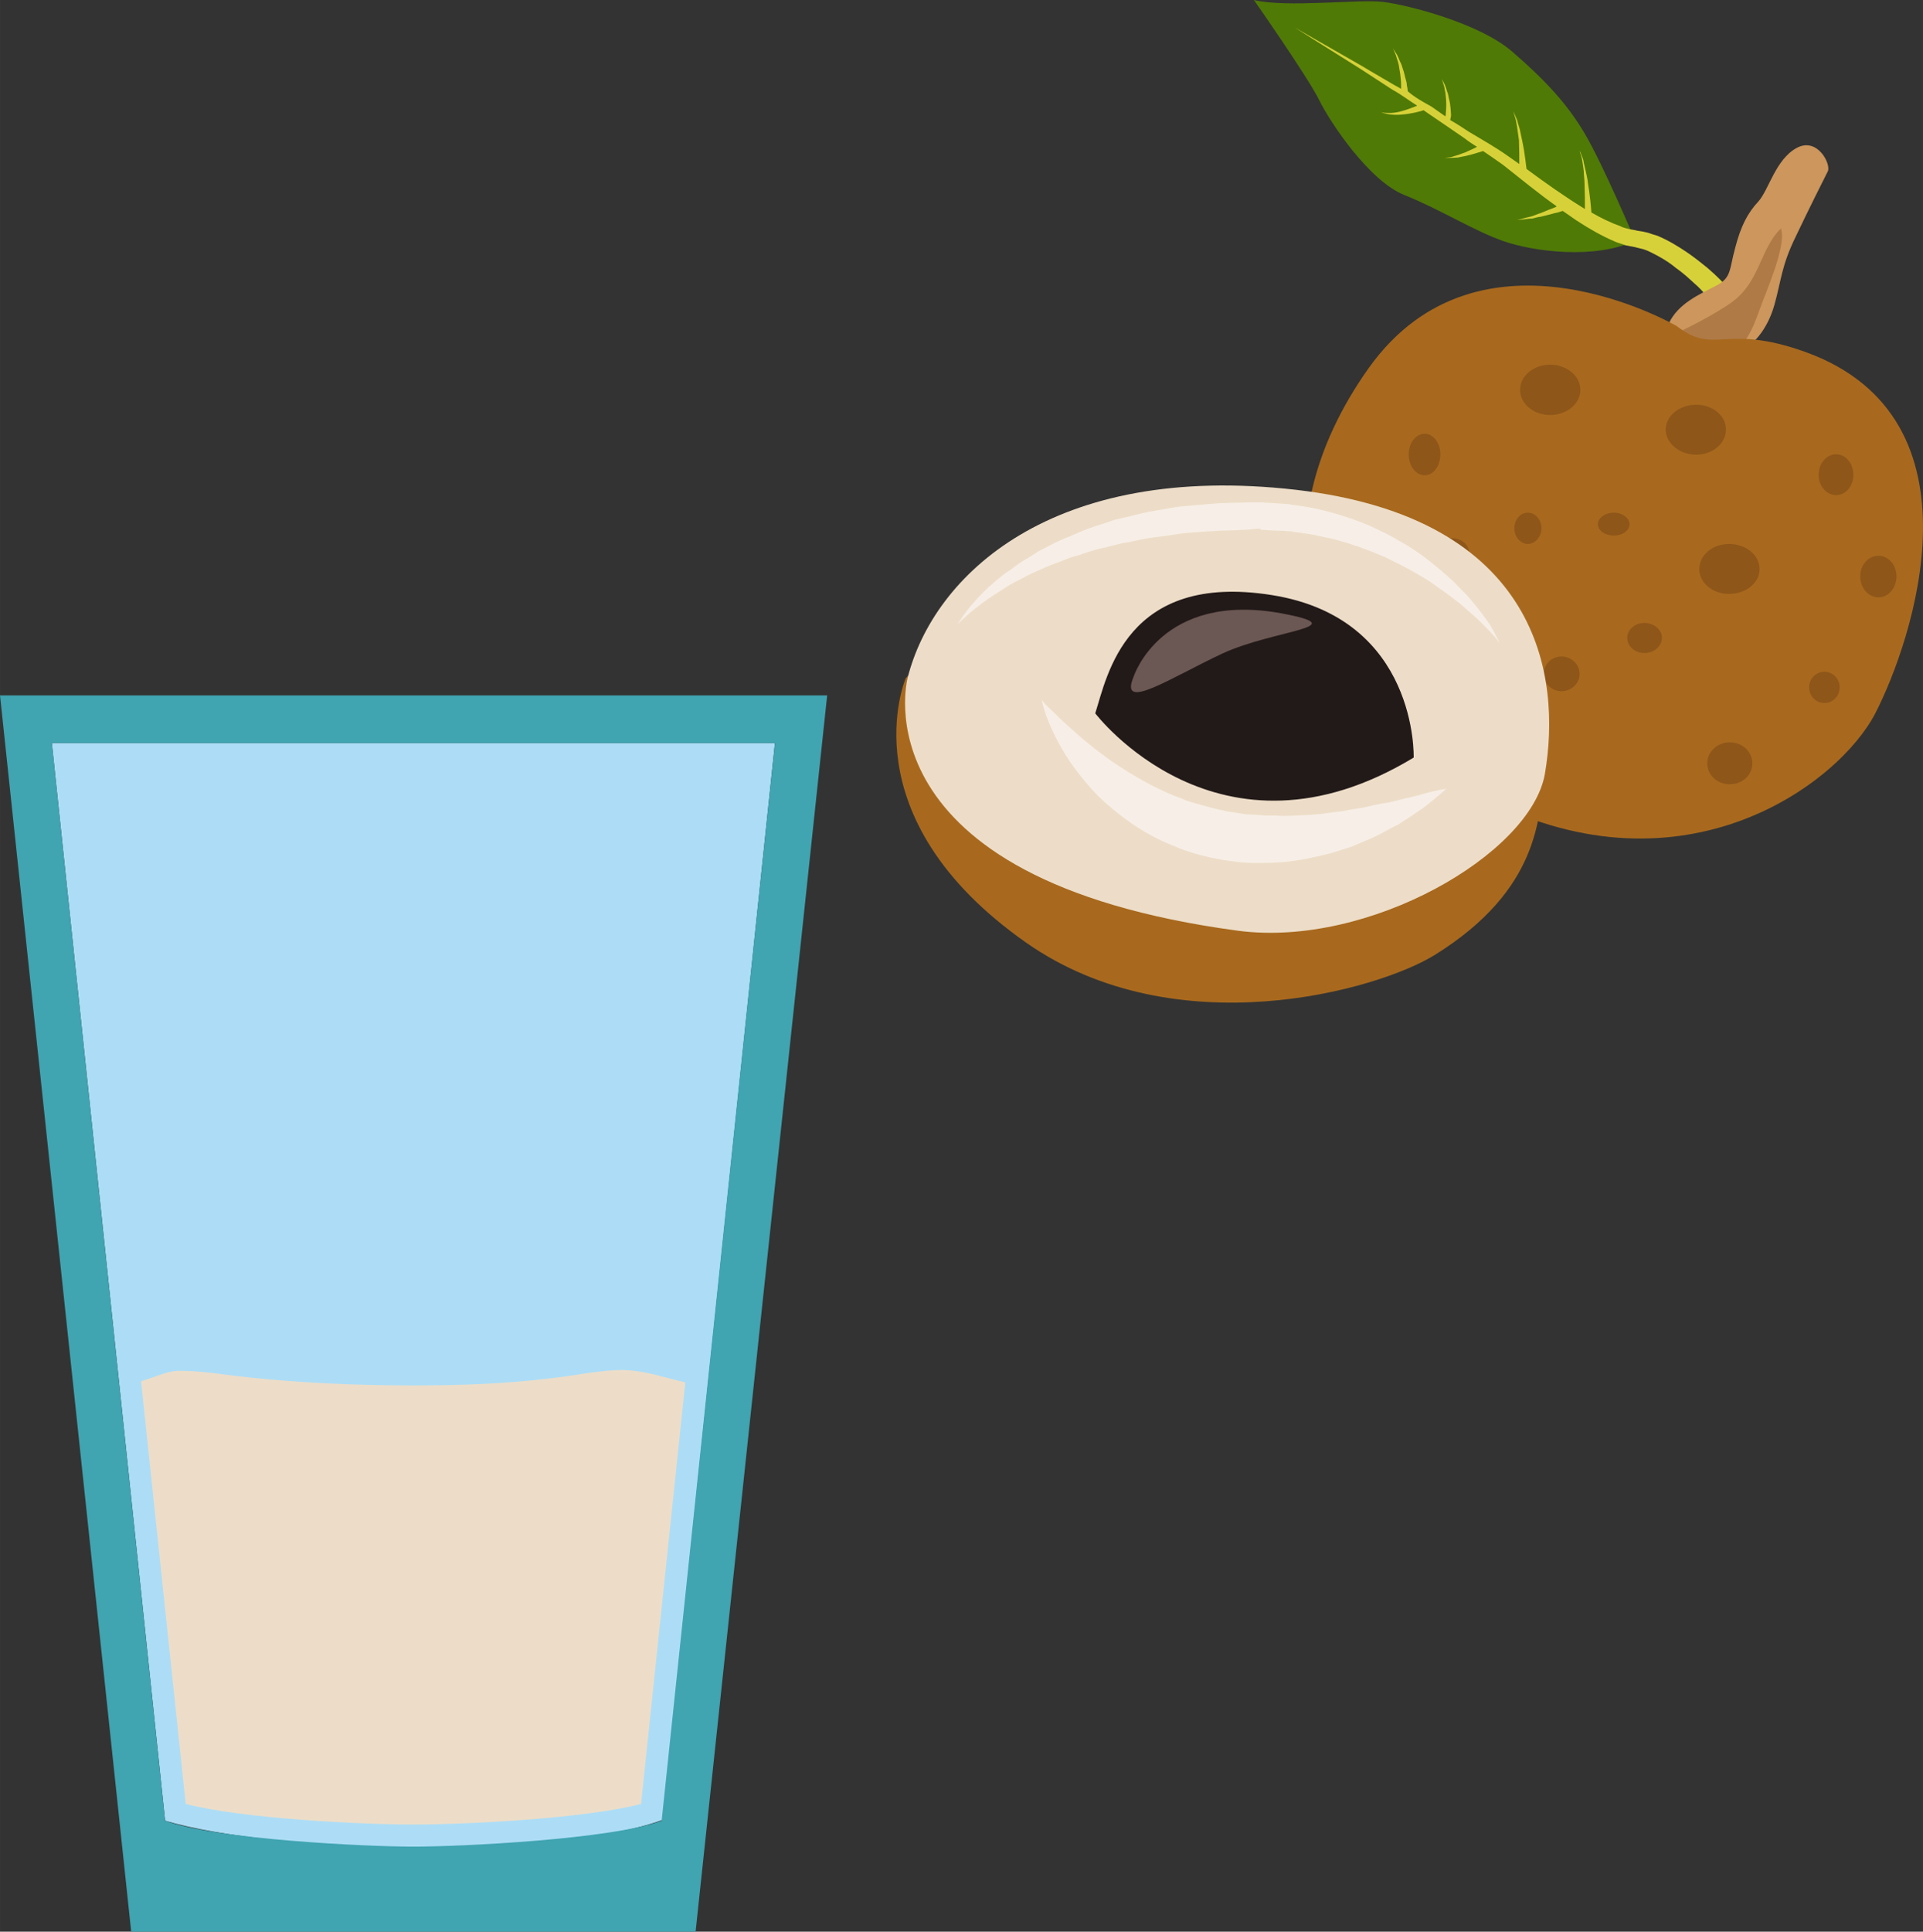 <?xml version="1.0" encoding="UTF-8" standalone="no"?>
<!-- Creator: CorelDRAW Home & Student X7 -->

<svg
   xmlns:dc="http://purl.org/dc/elements/1.1/"
   xmlns:cc="http://creativecommons.org/ns#"
   xmlns:rdf="http://www.w3.org/1999/02/22-rdf-syntax-ns#"
   xmlns:svg="http://www.w3.org/2000/svg"
   xmlns="http://www.w3.org/2000/svg"
   xmlns:sodipodi="http://sodipodi.sourceforge.net/DTD/sodipodi-0.dtd"
   xmlns:inkscape="http://www.inkscape.org/namespaces/inkscape"
   xml:space="preserve"
   width="50.426mm"
   height="50.64mm"
   version="1.1"
   style="clip-rule:evenodd;fill-rule:evenodd;image-rendering:optimizeQuality;shape-rendering:geometricPrecision;text-rendering:geometricPrecision"
   viewBox="0 0 5042.552 5064"
   id="svg70"
   sodipodi:docname="2557.svg"
   inkscape:version="0.92.4 (5da689c313, 2019-01-14)"><rect x="0" y="0" width="5042.552" height="5064" fill="#333333" stroke="none"/><sodipodi:namedview
   pagecolor="#ffffff"
   bordercolor="#666666"
   borderopacity="1"
   objecttolerance="10"
   gridtolerance="10"
   guidetolerance="10"
   inkscape:pageopacity="0"
   inkscape:pageshadow="2"
   inkscape:window-width="640"
   inkscape:window-height="480"
   id="namedview72"
   showgrid="false"
   inkscape:zoom="0.2102413"
   inkscape:cx="84.850395"
   inkscape:cy="76.346455"
   inkscape:window-x="0"
   inkscape:window-y="0"
   inkscape:window-maximized="0"
   inkscape:current-layer="svg70" />
 <defs
   id="defs4">
  <style
   type="text/css"
   id="style2">
   <![CDATA[
    .fil2 {fill:#EDDDC8}
    .fil10 {fill:#221A18;fill-rule:nonzero}
    .fil3 {fill:#4F7A06;fill-rule:nonzero}
    .fil12 {fill:#6B5753;fill-rule:nonzero}
    .fil8 {fill:#8E5619;fill-rule:nonzero}
    .fil7 {fill:#A8691E;fill-rule:nonzero}
    .fil6 {fill:#AF7A46;fill-rule:nonzero}
    .fil5 {fill:#CC965C;fill-rule:nonzero}
    .fil4 {fill:#D7D139;fill-rule:nonzero}
    .fil9 {fill:#EDDDC8;fill-rule:nonzero}
    .fil11 {fill:#F7EFE7;fill-rule:nonzero}
    .fil0 {fill:#ADDDF6;}
    .fil1 {fill:#40A4B1;}
   ]]>
  </style>
 </defs>
 <g
   id="Vrstva_x0020_1"
   transform="translate(-8255,-11806)">
  <path
   class="fil0"
   d="m 8391,13754 297,2825 c 290,86 1024,100 1304,-2 l 295,-2823 z"
   id="path7"
   inkscape:connector-curvature="0"
   style="fill:#adddf6;" />
  <path
   class="fil1"
   d="m 8255,13629 h 2169 l -345,3241 H 8599 Z m 136,125 297,2825 c 133,49 526,68 651,68 125,0 518,-19 651,-68 l 297,-2825 z"
   id="path9"
   inkscape:connector-curvature="0"
   style="fill:#40a4b1;" />
  <path
   class="fil2"
   d="m 10052,15430 c -52,-12 -105,-30 -154,-32 -10,-1 -20,0 -30,0 -56,3 -111,15 -167,21 -120,15 -241,19 -362,19 -144,0 -288,-6 -431,-21 -61,-6 -130,-19 -191,-17 -23,1 -56,16 -92,27 l 117,1108 c 149,39 463,54 597,54 134,0 448,-15 597,-54 z"
   id="path11"
   inkscape:connector-curvature="0"
   style="fill:#edddc8" />
 </g>
 <g
   id="Vrstva_x0020_1_0"
   transform="translate(-8255,-11806)">
  <path
   class="fil3"
   d="m 12543,12437 c 0,0 -86,-203 -132,-280 -45,-77 -104,-141 -191,-216 -87,-75 -274,-122 -338,-130 -64,-8 -252,16 -339,-5 0,0 142,203 171,262 29,59 131,212 223,249 93,37 186,96 263,122 76,26 236,48 343,-2 z"
   id="path15"
   inkscape:connector-curvature="0"
   style="fill:#4f7a06;fill-rule:nonzero" />
  <path
   class="fil4"
   d="m 12732,12508 c -15,-12 -32,-26 -54,-41 -21,-14 -46,-30 -77,-43 -8,-2 -16,-5 -25,-8 -8,-2 -18,-4 -27,-5 -6,-2 -16,-3 -24,-5 -7,-2 -14,-3 -21,-7 -25,-9 -50,-21 -76,-36 -1,-16 -4,-46 -9,-77 -1,-11 -4,-22 -6,-32 -2,-10 -5,-20 -6,-28 -2,-8 -6,-14 -7,-19 -2,-4 -3,-7 -3,-7 0,0 1,3 2,8 1,4 4,11 5,19 1,8 3,18 4,28 0,10 2,21 2,32 1,25 1,49 1,67 -1,-1 -2,-1 -3,-2 -49,-30 -100,-66 -150,-103 -1,-4 -4,-41 -12,-77 -2,-10 -4,-19 -6,-28 -3,-9 -5,-17 -7,-24 -6,-14 -10,-23 -10,-23 0,0 3,10 7,24 1,7 3,15 4,24 1,9 3,19 4,28 1,24 1,48 1,63 -9,-6 -18,-13 -27,-19 -35,-25 -71,-45 -106,-66 -15,-10 -30,-20 -48,-30 v 0 c 0,-4 2,-8 2,-14 -1,-11 -1,-25 -5,-40 -2,-7 -2,-14 -5,-20 -2,-7 -4,-13 -6,-18 -5,-10 -8,-16 -8,-16 0,0 2,7 5,17 2,5 2,11 4,18 1,6 1,13 2,20 1,15 0,28 -1,39 0,1 -1,3 -1,4 -12,-8 -25,-18 -37,-26 -22,-12 -42,-23 -62,-40 h 1 c 0,0 0,0 -1,-3 0,-4 -1,-8 -2,-13 0,-6 -2,-12 -4,-19 -2,-7 -3,-15 -6,-22 -2,-7 -4,-14 -8,-21 -3,-7 -5,-13 -8,-18 -6,-9 -10,-16 -10,-16 0,0 3,7 7,17 2,6 4,12 6,19 2,7 3,14 4,21 2,8 2,15 3,22 1,7 1,14 1,19 0,3 0,6 0,8 -5,-3 -10,-6 -16,-9 -30,-18 -59,-34 -85,-50 -107,-61 -178,-102 -178,-102 0,0 69,44 173,109 26,17 54,35 83,54 22,12 43,28 65,42 -1,1 -2,1 -2,1 -10,4 -23,9 -37,13 -13,4 -28,6 -38,5 -5,0 -10,0 -13,-1 -3,-1 -5,-1 -5,-1 0,0 2,0 5,2 3,1 7,2 13,3 10,2 25,3 40,1 23,-2 46,-8 54,-11 4,3 7,5 10,7 32,22 65,44 98,67 10,8 21,15 32,22 -9,5 -21,10 -32,15 -7,2 -13,5 -20,7 -6,2 -11,3 -16,5 -10,1 -17,2 -17,2 0,0 7,0 17,0 6,0 11,-1 18,-1 6,-1 13,-3 20,-4 18,-4 36,-10 46,-13 18,12 35,24 52,36 47,37 93,75 141,109 -1,1 -2,1 -3,2 -5,2 -12,5 -18,7 -7,3 -15,6 -22,9 -8,2 -15,6 -22,8 -7,2 -14,3 -20,5 -12,3 -19,5 -19,5 0,0 7,-1 19,-2 7,-1 14,-2 21,-2 7,-2 15,-4 23,-5 8,-2 16,-4 24,-6 7,-2 14,-4 20,-5 5,-2 10,-3 13,-4 12,8 24,17 36,25 32,21 65,40 100,55 8,4 19,6 28,10 9,2 16,3 26,5 6,2 13,3 20,5 7,2 14,5 20,8 25,12 48,26 66,41 20,14 35,28 48,40 13,11 22,21 28,28 6,6 10,10 10,10 l 40,-37 c 0,0 -15,-17 -43,-41 z"
   id="path17"
   inkscape:connector-curvature="0"
   style="fill:#d7d139;fill-rule:nonzero" />
  <path
   class="fil5"
   d="m 12856,12699 c 0,0 34,-30 52,-94 18,-64 18,-101 55,-177 36,-76 76,-155 85,-173 9,-18 -27,-91 -82,-61 -55,30 -73,110 -100,140 -28,30 -46,64 -61,122 -16,58 -9,79 -52,100 -42,22 -98,46 -122,98 l 40,85 146,9 z"
   id="path19"
   inkscape:connector-curvature="0"
   style="fill:#cc965c;fill-rule:nonzero" />
  <path
   class="fil6"
   d="m 12604,12701 c 62,-27 144,-68 194,-104 72,-53 73,-140 127,-192 16,45 -41,169 -56,213 -41,119 -88,154 -218,113 z"
   id="path21"
   inkscape:connector-curvature="0"
   style="fill:#af7a46;fill-rule:nonzero" />
  <path
   class="fil7"
   d="m 12652,12661 c 0,0 -515,-301 -808,110 -292,411 -205,872 311,1132 516,260 922,-41 1018,-228 96,-187 297,-772 -183,-946 -214,-77 -237,10 -338,-68 z"
   id="path23"
   inkscape:connector-curvature="0"
   style="fill:#a8691e;fill-rule:nonzero" />
  <path
   class="fil8"
   d="m 12032,12997 c 0,31 -19,55 -41,55 -23,0 -42,-24 -42,-55 0,-30 19,-54 42,-54 22,0 41,24 41,54 z"
   id="path25"
   inkscape:connector-curvature="0"
   style="fill:#8e5619;fill-rule:nonzero" />
  <path
   class="fil8"
   d="m 12107,13255 c 0,21 -20,38 -45,38 -25,0 -46,-17 -46,-38 0,-22 21,-38 46,-38 25,0 45,16 45,38 z"
   id="path27"
   inkscape:connector-curvature="0"
   style="fill:#8e5619;fill-rule:nonzero" />
  <path
   class="fil8"
   d="m 12297,13191 c 0,22 -16,41 -36,41 -19,0 -35,-19 -35,-41 0,-23 16,-41 35,-41 20,0 36,18 36,41 z"
   id="path29"
   inkscape:connector-curvature="0"
   style="fill:#8e5619;fill-rule:nonzero" />
  <path
   class="fil8"
   d="m 12528,13180 c 0,17 -19,30 -41,30 -23,0 -42,-13 -42,-30 0,-16 19,-30 42,-30 22,0 41,14 41,30 z"
   id="path31"
   inkscape:connector-curvature="0"
   style="fill:#8e5619;fill-rule:nonzero" />
  <path
   class="fil8"
   d="m 12613,13478 c 0,22 -21,40 -46,40 -25,0 -45,-18 -45,-40 0,-21 20,-39 45,-39 25,0 46,18 46,39 z"
   id="path33"
   inkscape:connector-curvature="0"
   style="fill:#8e5619;fill-rule:nonzero" />
  <path
   class="fil8"
   d="m 12397,13573 c 0,25 -22,45 -47,45 -26,0 -47,-20 -47,-45 0,-26 21,-46 47,-46 25,0 47,20 47,46 z"
   id="path35"
   inkscape:connector-curvature="0"
   style="fill:#8e5619;fill-rule:nonzero" />
  <path
   class="fil8"
   d="m 12129,13731 c 0,15 -15,27 -33,27 -19,0 -34,-12 -34,-27 0,-15 15,-27 34,-27 18,0 33,12 33,27 z"
   id="path37"
   inkscape:connector-curvature="0"
   style="fill:#8e5619;fill-rule:nonzero" />
  <path
   class="fil8"
   d="m 11956,13472 c 0,29 -28,52 -61,52 -34,0 -62,-23 -62,-52 0,-28 28,-51 62,-51 33,0 61,23 61,51 z"
   id="path39"
   inkscape:connector-curvature="0"
   style="fill:#8e5619;fill-rule:nonzero" />
  <path
   class="fil8"
   d="m 11965,13204 c 0,19 -19,34 -41,34 -23,0 -42,-15 -42,-34 0,-18 19,-33 42,-33 22,0 41,15 41,33 z"
   id="path41"
   inkscape:connector-curvature="0"
   style="fill:#8e5619;fill-rule:nonzero" />
  <path
   class="fil8"
   d="m 12850,13807 c 0,31 -26,55 -59,55 -33,0 -59,-24 -59,-55 0,-30 26,-55 59,-55 33,0 59,25 59,55 z"
   id="path43"
   inkscape:connector-curvature="0"
   style="fill:#8e5619;fill-rule:nonzero" />
  <path
   class="fil8"
   d="m 13079,13608 c 0,23 -18,41 -40,41 -22,0 -40,-18 -40,-41 0,-23 18,-41 40,-41 22,0 40,18 40,41 z"
   id="path45"
   inkscape:connector-curvature="0"
   style="fill:#8e5619;fill-rule:nonzero" />
  <path
   class="fil8"
   d="m 13228,13317 c 0,30 -21,55 -47,55 -27,0 -48,-25 -48,-55 0,-30 21,-54 48,-54 26,0 47,24 47,54 z"
   id="path47"
   inkscape:connector-curvature="0"
   style="fill:#8e5619;fill-rule:nonzero" />
  <path
   class="fil8"
   d="m 13115,13051 c 0,29 -20,53 -45,53 -26,0 -46,-24 -46,-53 0,-30 20,-54 46,-54 25,0 45,24 45,54 z"
   id="path49"
   inkscape:connector-curvature="0"
   style="fill:#8e5619;fill-rule:nonzero" />
  <path
   class="fil8"
   d="m 12869,13298 c 0,36 -36,65 -80,65 -43,0 -78,-29 -78,-65 0,-37 35,-66 78,-66 44,0 80,29 80,66 z"
   id="path51"
   inkscape:connector-curvature="0"
   style="fill:#8e5619;fill-rule:nonzero" />
  <path
   class="fil8"
   d="m 12781,12932 c 0,36 -35,66 -78,66 -44,0 -80,-30 -80,-66 0,-36 36,-65 80,-65 43,0 78,29 78,65 z"
   id="path53"
   inkscape:connector-curvature="0"
   style="fill:#8e5619;fill-rule:nonzero" />
  <path
   class="fil8"
   d="m 12399,12828 c 0,36 -35,66 -79,66 -44,0 -79,-30 -79,-66 0,-36 35,-66 79,-66 44,0 79,30 79,66 z"
   id="path55"
   inkscape:connector-curvature="0"
   style="fill:#8e5619;fill-rule:nonzero" />
  <path
   class="fil7"
   d="m 10630,13584 c 0,0 -156,363 317,694 391,273 920,125 1071,31 278,-173 269,-364 287,-455 l -1419,-315 h -215 z"
   id="path57"
   inkscape:connector-curvature="0"
   style="fill:#a8691e;fill-rule:nonzero" />
  <path
   class="fil9"
   d="m 10635,13583 c 0,0 -141,528 867,663 342,45 767,-201 804,-411 44,-256 -14,-671 -653,-745 -639,-73 -950,224 -1018,493 z"
   id="path59"
   inkscape:connector-curvature="0"
   style="fill:#edddc8;fill-rule:nonzero" />
  <path
   class="fil10"
   d="m 11127,13676 c 0,0 323,426 835,116 0,0 12,-365 -372,-426 -383,-61 -432,213 -463,310 z"
   id="path61"
   inkscape:connector-curvature="0"
   style="fill:#221a18;fill-rule:nonzero" />
  <path
   class="fil11"
   d="m 10987,13641 c 0,0 3,4 9,11 6,6 16,16 28,27 12,13 27,26 44,41 17,16 37,32 58,49 22,17 46,35 72,51 26,17 54,33 83,48 14,7 30,14 45,21 7,3 16,6 24,9 8,3 15,7 23,9 17,5 33,10 49,14 17,5 34,8 50,12 17,3 34,5 52,8 17,0 34,2 51,3 9,0 17,0 25,0 9,1 18,1 26,1 17,-1 34,-1 50,-2 17,-1 34,-2 50,-4 16,-2 32,-5 47,-6 16,-3 31,-6 46,-8 14,-2 28,-6 42,-9 14,-3 27,-5 40,-7 12,-3 24,-6 35,-9 23,-5 43,-10 59,-15 16,-4 30,-7 39,-9 9,-1 14,-2 14,-2 0,0 -4,2 -11,9 -7,6 -17,15 -31,26 -6,5 -14,11 -22,17 -9,6 -18,12 -28,19 -10,7 -21,13 -32,21 -12,6 -25,13 -38,20 -26,15 -56,26 -88,40 -17,5 -34,11 -51,16 -18,5 -37,9 -55,13 -38,8 -78,13 -119,13 -20,1 -41,0 -62,-1 -20,-3 -41,-5 -62,-9 -41,-8 -82,-19 -120,-36 -38,-15 -74,-35 -106,-57 -32,-22 -61,-46 -86,-70 -25,-25 -46,-51 -64,-75 -36,-49 -57,-94 -70,-126 -7,-17 -10,-30 -13,-39 -2,-9 -3,-14 -3,-14 z"
   id="path63"
   inkscape:connector-curvature="0"
   style="fill:#f7efe7;fill-rule:nonzero" />
  <path
   class="fil11"
   d="m 10767,13442 c 0,0 12,-23 41,-56 15,-17 34,-37 58,-57 12,-10 25,-21 40,-30 14,-11 29,-22 46,-31 8,-5 16,-10 25,-16 9,-5 18,-9 27,-14 18,-10 38,-19 59,-27 20,-9 41,-18 63,-25 11,-4 23,-7 34,-11 l 17,-6 17,-4 c 24,-5 48,-12 72,-17 25,-4 50,-9 75,-13 25,-3 50,-4 76,-7 12,-1 25,-2 38,-3 l 39,-1 38,-1 h 19 10 3 3 l 5,1 c 12,0 24,1 37,2 13,1 24,1 38,4 53,6 102,19 149,35 23,8 45,16 67,27 10,5 21,10 31,15 10,5 20,11 30,17 39,21 73,47 102,71 15,13 29,25 42,37 12,13 24,25 35,36 20,23 37,45 50,63 13,18 21,34 26,44 6,11 8,17 8,17 0,0 -1,-1 -3,-4 -1,-2 -4,-6 -8,-11 -7,-8 -19,-21 -35,-37 -15,-15 -35,-32 -58,-52 -12,-9 -25,-19 -38,-29 -14,-9 -28,-20 -43,-30 -32,-20 -66,-39 -104,-57 -9,-5 -19,-9 -29,-13 -9,-4 -20,-8 -30,-12 -10,-3 -20,-8 -31,-11 -10,-3 -21,-7 -32,-10 -21,-7 -44,-11 -67,-16 -11,-3 -22,-4 -34,-6 -11,-1 -22,-3 -34,-5 -11,-1 -24,-1 -36,-2 -12,0 -25,-1 -38,-2 h -4 -2 l -1,-1 c -1,0 2,-2 1,-2 h -1 -9 l -19,2 -37,2 -36,1 c -13,0 -25,2 -37,2 -25,2 -49,3 -73,6 -23,4 -47,7 -71,10 -23,3 -46,9 -68,13 -23,3 -44,11 -66,15 -21,5 -42,12 -62,19 -10,3 -20,5 -29,9 -10,4 -19,8 -29,11 -9,4 -18,7 -27,11 -9,4 -17,8 -25,11 -9,4 -17,8 -25,12 -8,4 -15,8 -23,12 -15,7 -29,16 -41,24 -26,16 -48,31 -64,44 -35,27 -52,46 -52,46 z"
   id="path65"
   inkscape:connector-curvature="0"
   style="fill:#f7efe7;fill-rule:nonzero" />
  <path
   class="fil12"
   d="m 11228,13579 c 0,0 72,-223 388,-165 196,37 -18,42 -155,105 -137,64 -274,156 -233,60 z"
   id="path67"
   inkscape:connector-curvature="0"
   style="fill:#6b5753;fill-rule:nonzero" />
 </g>
</svg>
